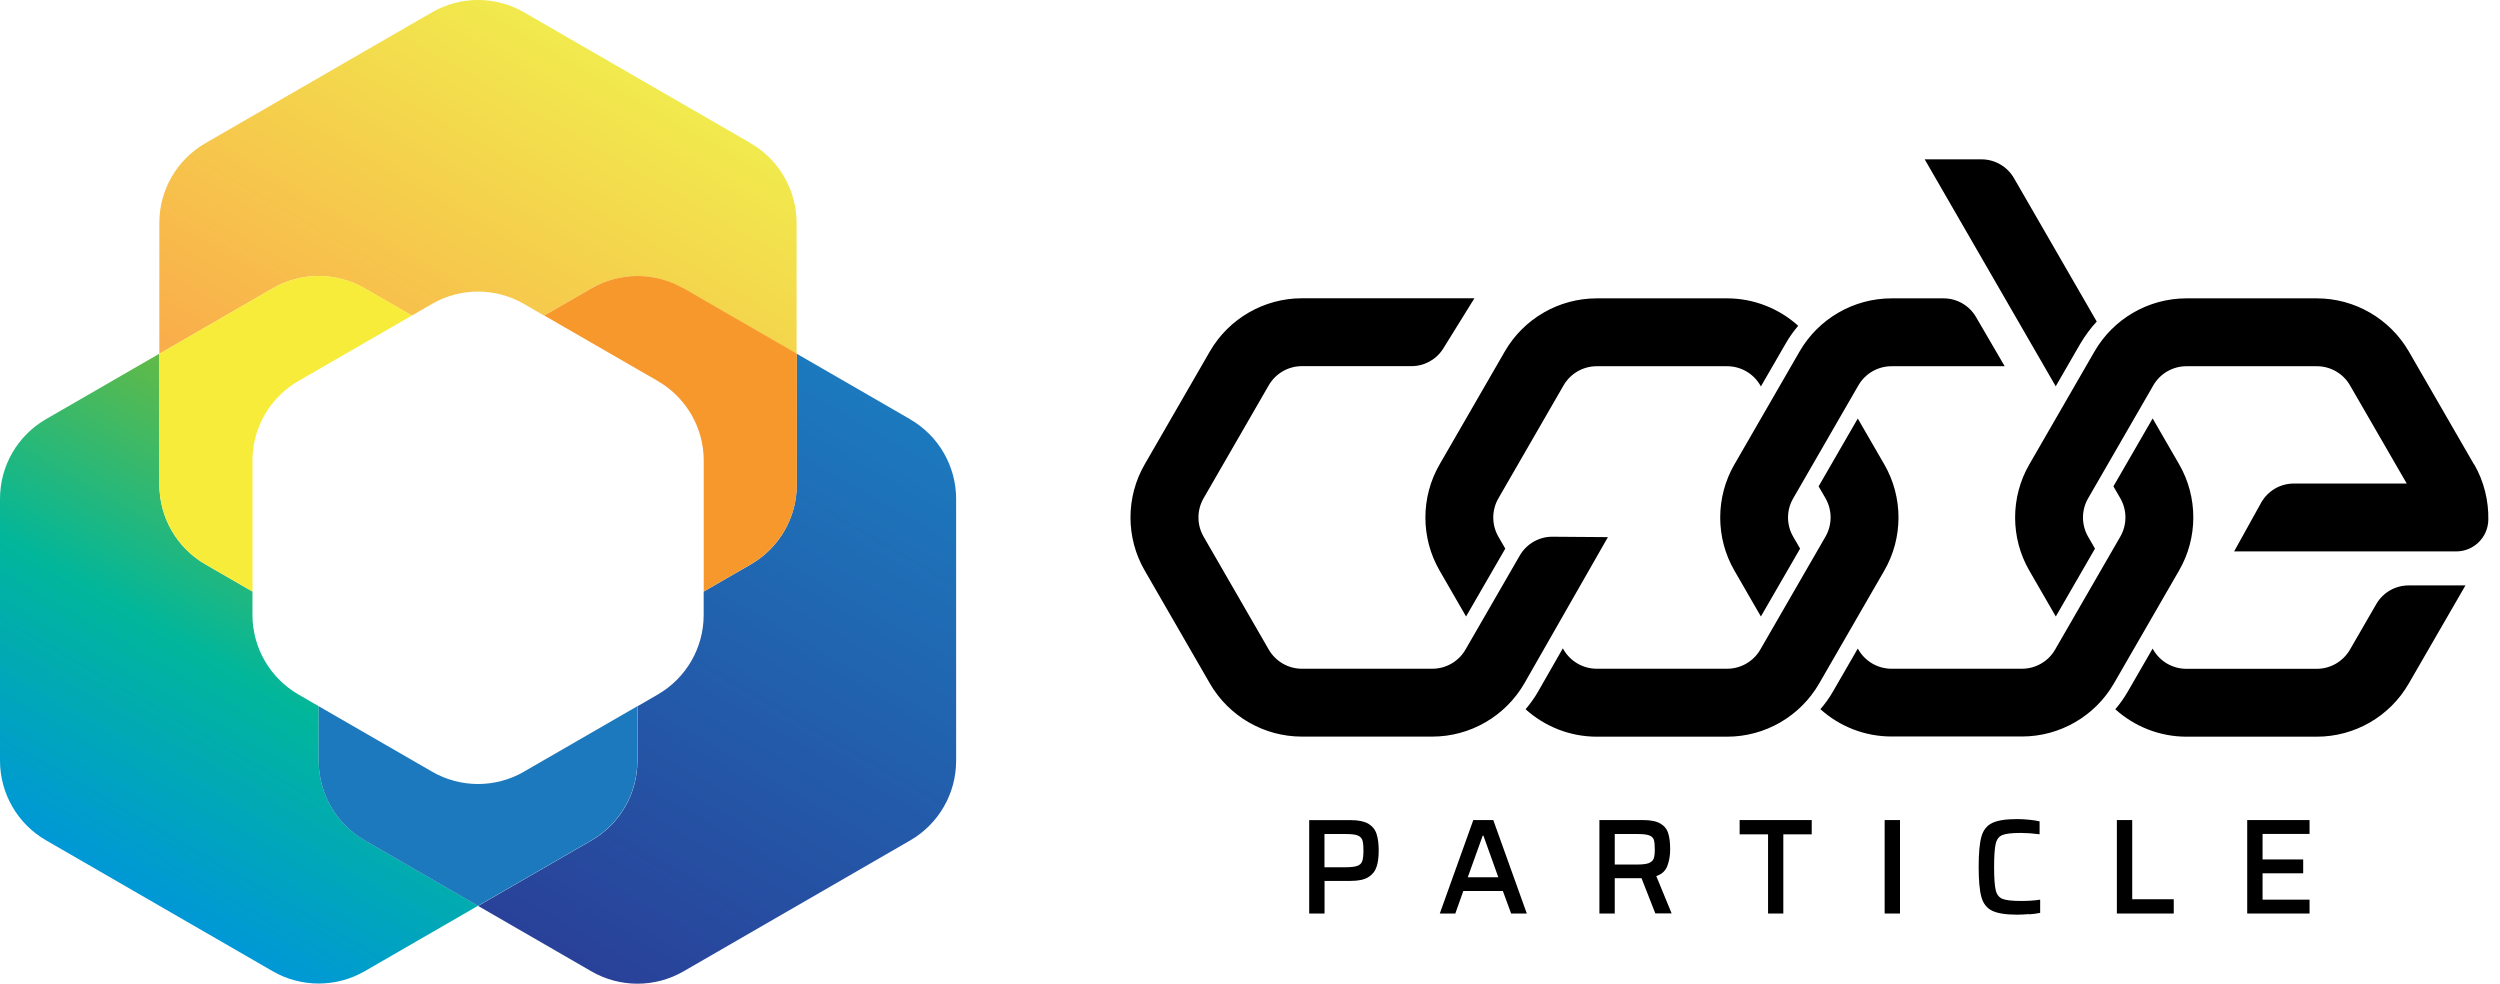 <svg width="122" height="48" viewBox="0 0 122 48" fill="none" xmlns="http://www.w3.org/2000/svg">
<g clip-path="url(#clip0_10402_1565)">
<path d="M36.638 6.99L25.571 0.6C24.181 -0.201 22.473 -0.201 21.083 0.6L10.02 6.99C8.63 7.792 7.775 9.274 7.775 10.878V17.268L13.307 14.073C14.697 13.271 16.405 13.271 17.795 14.073L20.096 15.402L21.083 14.83C22.469 14.029 24.181 14.029 25.567 14.83L26.554 15.402L28.855 14.073C30.244 13.271 31.953 13.271 33.343 14.073L38.874 17.268V10.878C38.874 9.274 38.02 7.792 36.63 6.99H36.638Z" fill="url(#paint0_linear_10402_1565)"/>
<path d="M44.415 20.459L38.883 17.264V23.654C38.883 25.257 38.029 26.74 36.639 27.541L34.339 28.871V30.011C34.339 31.614 33.485 33.093 32.095 33.895L31.108 34.467V37.126C31.108 38.73 30.254 40.212 28.864 41.014L23.332 44.209L28.864 47.404C30.254 48.205 31.962 48.205 33.352 47.404L44.415 41.014C45.805 40.212 46.659 38.73 46.659 37.126V24.351C46.659 22.747 45.805 21.264 44.415 20.463V20.459Z" fill="url(#paint1_linear_10402_1565)"/>
<path d="M15.552 37.122V34.463L14.564 33.891C13.178 33.089 12.32 31.611 12.32 30.007V28.867L10.02 27.537C8.63 26.736 7.776 25.253 7.776 23.65V17.26L2.244 20.455C0.854 21.256 0 22.739 0 24.343V37.118C0 38.722 0.854 40.204 2.244 41.006L13.307 47.396C14.697 48.197 16.406 48.197 17.796 47.396L23.327 44.201L17.796 41.006C16.406 40.204 15.552 38.722 15.552 37.118V37.122Z" fill="url(#paint2_linear_10402_1565)"/>
<path d="M25.571 37.658C24.185 38.46 22.472 38.46 21.087 37.658L15.551 34.463V37.122C15.551 38.726 16.405 40.208 17.795 41.01L23.326 44.205L28.858 41.01C30.248 40.208 31.102 38.726 31.102 37.122V34.463L25.567 37.658H25.571Z" fill="#1C79BD"/>
<path d="M33.351 14.069C31.961 13.267 30.253 13.267 28.863 14.069L26.562 15.398L32.098 18.593C33.484 19.395 34.342 20.874 34.342 22.477V28.867L36.643 27.537C38.033 26.736 38.887 25.253 38.887 23.649V17.26L33.355 14.065L33.351 14.069Z" fill="#F7982C"/>
<path d="M12.32 22.477C12.32 20.874 13.174 19.395 14.564 18.593L20.1 15.398L17.799 14.069C16.409 13.267 14.701 13.267 13.311 14.069L7.779 17.264V23.654C7.779 25.257 8.633 26.74 10.023 27.541L12.324 28.871V22.481L12.32 22.477Z" fill="#F8EC3B"/>
<path d="M63.885 40.023H65.931C66.298 40.023 66.58 40.083 66.778 40.2C66.975 40.321 67.108 40.482 67.176 40.696C67.245 40.905 67.281 41.175 67.281 41.505C67.281 41.836 67.245 42.09 67.176 42.299C67.108 42.513 66.975 42.678 66.778 42.803C66.58 42.928 66.29 42.988 65.915 42.988H64.638V44.58H63.889V40.019L63.885 40.023ZM65.629 42.323C65.911 42.323 66.117 42.299 66.238 42.255C66.359 42.211 66.443 42.13 66.479 42.021C66.516 41.912 66.536 41.743 66.536 41.51C66.536 41.276 66.52 41.107 66.483 40.998C66.447 40.893 66.371 40.816 66.25 40.768C66.129 40.72 65.927 40.7 65.649 40.7H64.634V42.323H65.629Z" fill="black"/>
<path d="M73.743 44.58L73.34 43.48H71.41L71.019 44.58H70.262L71.897 40.019H72.872L74.508 44.58H73.739H73.743ZM72.389 40.776H72.357L71.627 42.811H73.118L72.389 40.776Z" fill="black"/>
<path d="M80.782 44.58L80.106 42.855H78.8V44.58H78.051V40.019H80.178C80.549 40.019 80.831 40.075 81.024 40.188C81.218 40.301 81.346 40.458 81.407 40.659C81.471 40.861 81.504 41.119 81.504 41.437C81.504 41.755 81.459 42.013 81.367 42.255C81.278 42.497 81.097 42.662 80.827 42.754L81.576 44.575H80.782V44.58ZM80.46 42.118C80.585 42.069 80.665 41.997 80.702 41.896C80.738 41.795 80.754 41.642 80.754 41.441C80.754 41.239 80.738 41.074 80.706 40.978C80.674 40.881 80.597 40.809 80.476 40.764C80.355 40.72 80.162 40.7 79.892 40.7H78.8V42.19H79.868C80.138 42.19 80.335 42.166 80.46 42.122V42.118Z" fill="black"/>
<path d="M86.281 44.58V40.716H84.894V40.019H88.412V40.716H87.026V44.58H86.276H86.281Z" fill="black"/>
<path d="M91.971 44.58V40.019H92.72V44.58H91.971Z" fill="black"/>
<path d="M99.024 44.608C98.815 44.624 98.617 44.636 98.436 44.636C97.884 44.636 97.477 44.571 97.215 44.443C96.953 44.314 96.78 44.092 96.692 43.774C96.603 43.455 96.559 42.964 96.559 42.303C96.559 41.642 96.603 41.151 96.692 40.833C96.78 40.514 96.953 40.293 97.215 40.164C97.477 40.035 97.884 39.971 98.436 39.971C98.621 39.971 98.819 39.983 99.024 40.003C99.23 40.023 99.399 40.051 99.532 40.083V40.712C99.177 40.667 98.875 40.647 98.625 40.647C98.194 40.647 97.892 40.679 97.723 40.748C97.554 40.812 97.445 40.953 97.393 41.167C97.34 41.381 97.312 41.759 97.312 42.307C97.312 42.855 97.34 43.234 97.393 43.447C97.445 43.661 97.558 43.798 97.723 43.866C97.892 43.931 98.19 43.967 98.625 43.967C98.972 43.967 99.282 43.947 99.56 43.903V44.547C99.415 44.58 99.238 44.604 99.028 44.62L99.024 44.608Z" fill="black"/>
<path d="M103.303 44.58V40.019H104.052V43.883H106.079V44.58H103.303Z" fill="black"/>
<path d="M109.664 44.58V40.019H112.706V40.696H110.413V41.941H112.396V42.617H110.413V43.903H112.706V44.58H109.664Z" fill="black"/>
<path d="M69.897 35.946H63.527C61.682 35.946 59.965 34.954 59.043 33.355L55.86 27.839C54.937 26.244 54.937 24.258 55.86 22.662L59.043 17.147C59.965 15.551 61.682 14.556 63.527 14.556H71.951L70.432 17.006C70.098 17.542 69.514 17.868 68.881 17.868H63.531C62.866 17.868 62.246 18.227 61.915 18.803L58.733 24.318C58.402 24.894 58.402 25.607 58.733 26.184L61.915 31.699C62.246 32.275 62.866 32.634 63.531 32.634H69.901C70.565 32.634 71.186 32.275 71.516 31.699L74.167 27.106C74.498 26.538 75.106 26.188 75.763 26.192L78.466 26.212L74.385 33.355C73.462 34.95 71.746 35.946 69.901 35.946H69.897ZM101.531 16.756C101.757 16.369 102.023 16.015 102.321 15.692L98.28 8.69C97.954 8.126 97.349 7.776 96.697 7.776H93.925L100.319 18.851L101.531 16.752V16.756ZM105.048 20.422L103.135 23.734L103.473 24.318C103.804 24.894 103.804 25.607 103.473 26.184L100.29 31.699C99.96 32.275 99.34 32.634 98.675 32.634H92.305C91.64 32.634 91.02 32.275 90.689 31.699L90.661 31.647L89.449 33.746C89.271 34.056 89.066 34.342 88.836 34.608C89.775 35.454 91.004 35.941 92.305 35.941H98.675C100.52 35.941 102.236 34.95 103.159 33.351L106.342 27.835C107.264 26.24 107.264 24.254 106.342 22.658L105.048 20.418V20.422ZM87.507 24.322L90.689 18.807C91.02 18.231 91.64 17.872 92.305 17.872H97.829L96.427 15.467C96.1 14.907 95.5 14.56 94.847 14.56H92.305C90.46 14.56 88.744 15.551 87.821 17.151L84.638 22.666C83.716 24.262 83.716 26.248 84.638 27.843L85.931 30.084L87.845 26.772L87.507 26.188C87.172 25.611 87.172 24.898 87.507 24.322ZM73.12 24.322L76.302 18.807C76.633 18.231 77.253 17.872 77.918 17.872H84.288C84.952 17.872 85.573 18.231 85.903 18.807L85.931 18.859L87.144 16.76C87.321 16.45 87.527 16.164 87.752 15.898C86.814 15.052 85.581 14.56 84.288 14.56H77.918C76.073 14.56 74.356 15.551 73.434 17.151L70.251 22.666C69.329 24.262 69.329 26.248 70.251 27.843L71.544 30.084L73.458 26.772L73.12 26.188C72.789 25.611 72.789 24.898 73.12 24.322ZM90.661 20.422L88.748 23.734L89.086 24.318C89.416 24.894 89.416 25.607 89.086 26.184L85.903 31.699C85.573 32.275 84.952 32.634 84.288 32.634H77.918C77.253 32.634 76.633 32.275 76.302 31.699L76.266 31.639L75.061 33.746C74.884 34.056 74.675 34.342 74.449 34.612C75.388 35.458 76.621 35.95 77.918 35.95H84.288C86.133 35.95 87.849 34.958 88.772 33.359L91.955 27.843C92.877 26.248 92.877 24.262 91.955 22.666L90.661 20.426V20.422ZM115.963 29.479L114.677 31.703C114.343 32.279 113.727 32.638 113.062 32.638H106.692C106.027 32.638 105.407 32.279 105.077 31.703L105.048 31.651L103.836 33.75C103.658 34.06 103.453 34.346 103.227 34.612C104.166 35.458 105.399 35.95 106.692 35.95H113.062C114.911 35.95 116.623 34.962 117.546 33.359L120.314 28.569H117.542C116.889 28.569 116.289 28.915 115.963 29.479ZM120.733 22.666L117.55 17.151C116.627 15.555 114.911 14.56 113.066 14.56H106.696C104.851 14.56 103.135 15.551 102.212 17.151L99.029 22.666C98.107 24.262 98.107 26.248 99.029 27.843L100.323 30.084L102.236 26.772L101.898 26.188C101.567 25.611 101.567 24.898 101.898 24.322L105.081 18.807C105.411 18.231 106.031 17.872 106.696 17.872H113.066C113.731 17.872 114.351 18.231 114.681 18.807L117.449 23.597H111.938C111.273 23.597 110.665 23.956 110.342 24.536L109.025 26.909H119.863C120.717 26.909 121.41 26.228 121.43 25.374C121.45 24.439 121.22 23.496 120.741 22.662L120.733 22.666Z" fill="black"/>
</g>
<defs>
<linearGradient id="paint0_linear_10402_1565" x1="17.795" y1="23.049" x2="29.463" y2="2.848" gradientUnits="userSpaceOnUse">
<stop stop-color="#FAAC4B"/>
<stop offset="1" stop-color="#F1EA4D"/>
</linearGradient>
<linearGradient id="paint1_linear_10402_1565" x1="30.806" y1="48.52" x2="46.357" y2="21.583" gradientUnits="userSpaceOnUse">
<stop stop-color="#294199"/>
<stop offset="1" stop-color="#1C79BD"/>
</linearGradient>
<linearGradient id="paint2_linear_10402_1565" x1="6.132" y1="43.254" x2="17.796" y2="23.049" gradientUnits="userSpaceOnUse">
<stop stop-color="#0098D6"/>
<stop offset="0.5" stop-color="#01B69B"/>
<stop offset="1" stop-color="#62BA46"/>
</linearGradient>
<clipPath id="clip0_10402_1565">
<rect width="121.422" height="48" fill="white"/>
</clipPath>
</defs>
</svg>
